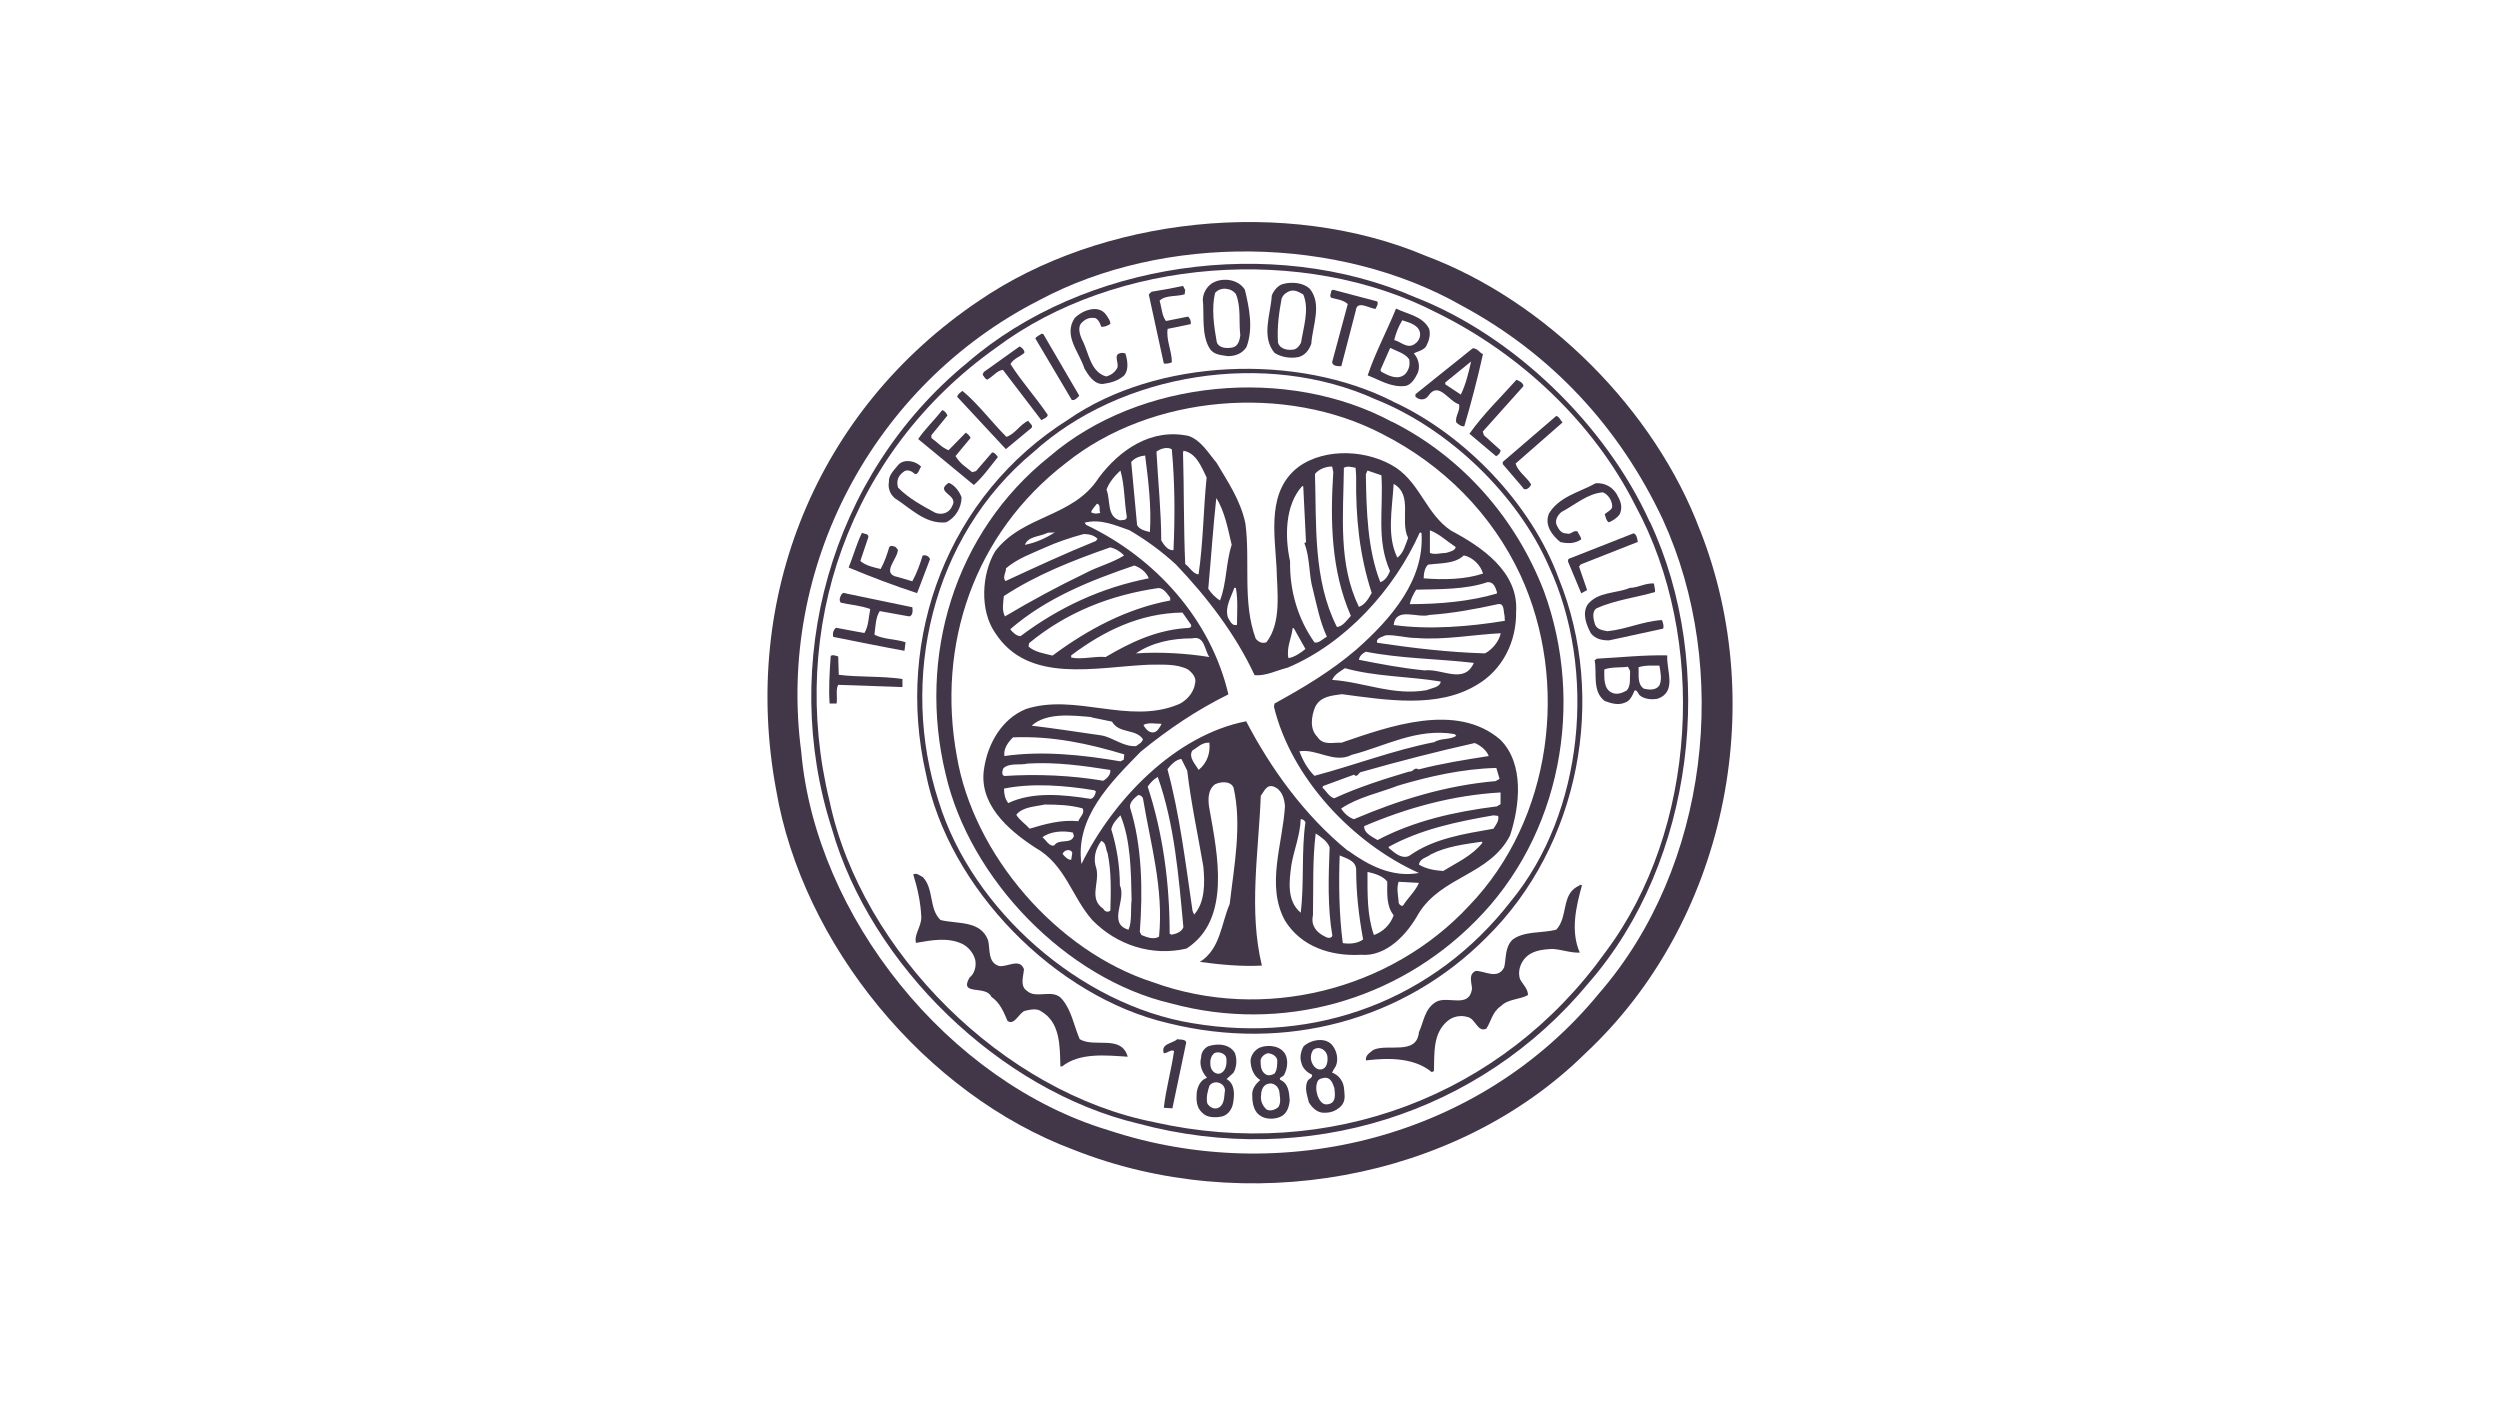 <?xml version="1.0" encoding="UTF-8"?>
<svg xmlns="http://www.w3.org/2000/svg" version="1.1" viewBox="0 0 1366 768">
  <defs>
    <style>
      .cls-1 {
        fill: #423749;
      }
    </style>
  </defs>
  <!-- Generator: Adobe Illustrator 28.7.1, SVG Export Plug-In . SVG Version: 1.2.0 Build 142)  -->
  <g>
    <g id="Layer_1">
      <g>
        <path class="cls-1" d="M901.4,285.1c-24-52.9-74.2-101.7-128.2-122.7-78.3-34.2-181.1-19.3-244.8,35.9-75.1,61.6-102.8,164.5-73.9,254.4,21.3,74.8,92,143.4,167.7,161.3,91.7,24.6,186.7-5.3,246-77.1,57.5-66,70.4-172.9,33.3-251.8ZM630.9,613.2c-82.4-16-160.1-92.9-177.6-175.3-23.1-94.4,10.8-191.1,91.1-248,65.2-48.8,167.7-56.7,240.7-19,45.3,22.2,85.6,59.9,108.4,105.2,39.7,73,33.9,177-16.1,243.9-56.7,79.5-151.9,114.5-246.6,93.2Z"></path>
        <path class="cls-1" d="M928.9,289.8c-24.6-65.7-84.1-125.3-149.6-149.9-76.5-32.4-177.6-21.3-244.5,24.5-88.5,59.6-130.3,162.1-110.7,267.3,14.3,84.1,81.2,166.2,162.7,196.6,92.9,36.8,208.3,17.5,279.6-52.9,76-71,100.8-188.7,62.5-285.7ZM605.8,617.6c-87.6-26.3-160.1-116.8-168-206.8-13.4-101.1,39.4-200.4,129.7-246.6,68.6-36.8,163.9-35.6,231.4,2.9,48.8,26.3,85.9,66.3,109.6,116.6,37.4,81.5,25.4,189.9-34.8,259.1-64.6,78.9-173.2,106.1-267.9,74.8Z"></path>
        <path class="cls-1" d="M761.2,219.4c-52.3-26.6-129.1-23.7-177.6,9.9-65.4,41.2-94.7,118.9-77.7,193.4,12.3,62.5,70.7,122.1,132.6,136.4,63.7,15.8,128.5-1.4,173.8-47,50.8-50,66-130.6,39.4-196-14.9-40.9-51.7-78.9-90.6-96.7ZM825.5,492.5c-41.8,53.8-106.3,78-173.8,66.6-61.1-9.9-120.4-61.6-138.8-121.2-21.6-66.3-4.1-144.6,51.7-190.8,47.9-43.5,127.1-56.1,187-28.9,39.7,15.8,77.4,51.7,94.7,91.2,26.3,56.7,19.3,134.4-20.8,183.1Z"></path>
        <path class="cls-1" d="M760.6,230.5c-57-30.7-137.9-23.4-187.2,19-52,41.5-72.2,109.3-56.7,173.5,13.1,57.2,65.7,111.9,123.3,125.3,60.5,16.4,123.3-1.7,166.2-45,46.7-46.7,59.9-118.9,37.4-180.3-15.2-39.4-44.1-73-83-92.6ZM802.7,494.9c-42.9,46.2-112.5,63.7-172.7,41.8-52.6-16.9-98.2-69.8-107.2-123.6-11.1-60.8,9.4-121.5,59.6-160.1,46.5-37.4,120.1-43.5,173-15.8,33.3,16.9,59.9,43.8,75.4,77.1,26.9,58.4,17.2,133.5-28,180.5Z"></path>
        <path class="cls-1" d="M733.5,405.8c-5-.3-10.5,1.8-13.7-3.2-4.4-4.4-3.2-11.4-1.2-16.3,2.9-5.9,9.1-6.2,14.6-7,24.2,3.2,52.3,7.9,73.6-5,14.3-8.2,21.9-24,21.6-40,1.5-21.9-19-35.6-35.6-44.4-13.4-9.1-16.6-25.1-29.8-34.2-14.9-9.9-38.6-11.4-53.5-.6-17.2,13.1-13.1,35.9-12,54.9.3,13.1,2.9,30.1-5.5,40.9-2.1.9-4.4,0-5.9-2-7.3-19.9-2.9-42.1-5.6-62.8-2.6-12.6-9.4-22.5-15.8-33.3-4.7-5.5-8.2-12-15.2-14.6-20.5-4.4-37.7,7.6-49.1,22.8-14,21.9-41.5,20.2-56.7,40.3-7.3,12.3-8.5,32.1,0,44.4,18.1,28.3,55.2,18.7,84.1,17.5,7.3,0,15.2-.6,21.3,2.6,2,1.5,5,4.4,3.8,7.9-.6,5-5.3,9.9-9.6,11.4-26.9,10.8-55.8-6.4-82.7,2.3-13.1,5.3-20.7,18.7-22.8,31.9-3.5,19.6,12.6,33.9,27.8,43.8,16.7,9.4,19.9,26.9,31.3,39.7,13.4,13.7,32.7,19.9,51.4,15.5,24.6-15.8,16.9-51.7,12.6-76-.9-4.7-1.2-10.5,2.9-13.7,2.9-1.5,8.5-2.1,10.2,1.7,4.7,20.4.3,42.9-2.1,63.7-4.7,10.8-5,24.5-16.3,31.6,11.4,1.5,22.8,2.6,33.9,2-7.3-30.1-1.8-61.9-.6-92.9,1.7-1.8,2.9-6.1,6.7-5,4.7,1.5,6.2,6.4,6.5,10.8-1.2,20.7-10.5,43.2,0,62.5,8.8,14.3,25.1,19.6,41.5,18.7,14,1.2,25.4-11.4,31.5-22.5,12.6-20.5,38.9-21,50-42.7,5.3-16.1,7.9-39.1-5.3-52.3-23.9-20.7-60.8-7.3-86.5,1.5ZM819.3,425.6l-2.1,1.2c-27.7,2.4-53.2,10.5-77.4,20.8-2.9-.9-5.6-3.5-7-5.8,9.1-6.2,20.7-8.5,31.3-12.6,16.9-5,34.8-9.1,53.5-9.6l1.8,6.1ZM813.5,413.1c-12.9,2-26,4.1-38.3,7.3-2.6-1.5-2.9,1.5-5.3,1.2-13.7,4.1-27.7,8.5-40.9,14.6-2.9-.9-4.1-3.8-6.4-5.8l.3-.9,16.9-6.2c2.1,2,2.4-1.5,4.1-1.5,20.4-5.8,40.9-11.1,61.9-15.8,2.9,1.2,6.4,3.8,7.6,7ZM738.4,412.5c18.4-4.7,35.6-14.9,56.4-11.4l.9.9c-2.9,2.3-8.5,1.2-12,3.5-22.5,4.4-43.5,12.6-65.5,18.4-3.8-3.8-6.4-8.5-8.2-13.4,9.6-1.5,18.7,6.7,28.3,2.1ZM779.6,377.1c-18.4,3.2-34.2-4.4-51.7-5.6,1.2-2.9,4.4-4.7,7-6.4,16.7,4.7,34.8,4.4,52.3,7.3-.3,3.2-5,3.5-7.6,4.7ZM778.4,366.3c-12.3-1.2-24.3-3.5-35.9-5.8.3-2.1,2-3.5,3.8-4.4,19.3,3.8,39.1,3.8,59,6.1-5.3,12-17.5,2.9-26.9,4.1ZM811.2,357c-19.9-.6-39.4-2.9-58.7-5.8-.9-2.6,2.9-3.2,4.7-4.1,5.6-.3,11.1,1.5,16.6,1.5,15.5,1.2,30.7-1.8,46.2-2.6-.9,4.4-4.7,9.1-8.8,11.1ZM822,336c.3,1.2,0,1.8.3,3.2-19.3,3.2-41.5,5-60.8,2.3,1.2-10.2,13.1-3.5,19.6-5.5,12.8-.9,25.1-3.2,37.4-5.9,3.5-.6,2.9,3.5,3.5,5.9ZM817.9,323.7v.6c-14.9,4.4-31.6,5.8-47.6,5.8.6-2.9,2-5.5,3.5-7.9,12.3-.3,27.2,0,38.9-4.1,3.5-.3,4.4,2.9,5.3,5.6ZM781.4,289.8c5.2,2,9.1,5.9,14,9.1-.3,2-3.2,2.6-5.3,3.2-2.9,0-6.1,1.2-8.8,0v-12.3ZM780.5,308.5c6.7-.9,14.3-.3,19.3-5,5,.9,9.4,5.6,10.5,9.9-9.6,3.2-21.3,3.5-32.4,2.6,0-2.6.6-6.1,2.6-7.6ZM761.5,264.4c10.8,6.1,3.2,20.2,7.9,29.5-1.5,3.8-2.6,8.5-5.9,10.8-5.8-12-2.9-25.7-2-40.3ZM747.2,257.1l7.6,2.6c1.2,18.4-2.9,35.1,4.7,52.3-.9,2.3-2.6,5.3-5.3,6.1-7-17.8-7.6-39.1-7.9-59l.9-2ZM734.3,255.6c2.1-1.2,4.4-.3,6.4,0l.3,4.7c-.3,22.8,1.8,42.9,8.5,63.7-1.5,2.6-3.5,6.4-7,7.6-11.4-23.6-8.5-50-8.2-75.9ZM727.9,255l.6,2.9c-1.7,26.9-1.2,53.8,9.6,78.6-2.1,2.3-4.4,5.8-7.6,6.1-13.2-26-11.1-56.4-12-83.6,2-2.6,5.8-4.1,9.4-4.1ZM711.5,265.5l.6.3,1.5,30.4-.9.6c3.2,7.9,2.3,17.2,4.7,25.4,2.1,8.5,3.8,17.5,7.6,25.7-2.3,1.2-4.1,3.5-6.7,3.2-9.1-12.8-13.7-28.3-13.4-44.4-2.9-13.1-2.9-30.7,6.7-41.2ZM713.3,354.6c-2.6,2.1-5.8,4.4-9.3,5-1.2-5.8,1.7-10.8,2.3-16.4h.6l6.4,11.4ZM675.3,321.3c1.2,6.7.6,13.4.6,20.1-2.6.9-3.8-2-5-4.1-1.7-5.9,1.8-10.8,3.5-16.1h.9ZM664.5,272c4.7,7.3,6.4,16.9,8.5,25.7-3.2,9.6-2.7,21-6.4,30.4-2.4-1.5-4.7-3.8-6.4-6.4,1.5-16.4,2.6-33,4.4-49.7ZM646.7,246.3c7,1.2,9.9,9.1,12.6,14.6-1.8,17.5-1.8,35.1-4.4,52.9-2.9,0-5-4.1-7.3-5.6-.9-20.2-.6-40.9-1.2-60.8l.3-1.2ZM640.3,245.7c1.7,19,1.7,36.5.9,54.9-3.2.3-5.2-2.9-6.7-5.3,0-15.5-1.8-33-2.6-48.5,2.1-1.7,6.2-2.9,8.5-1.2ZM625.7,248.9c1.8,14,3.5,28.3,2.6,41.8-2.4-.6-5.6-1.2-7-3.8l-3.2-34.5c2.1-2.3,4.7-3.2,7.6-3.5ZM612.2,257.1c2.3,7.9,2.1,17.2,3.5,25.4-.3,2.1-2.3,1.5-3.8,1.8-7.3-2-5-11.1-7.3-16.7,1.2-3.8,4.7-7.9,7.6-10.5ZM599.4,275.2c2.3.6.9,3.5,1.8,5-1.8.6-3.5.6-5-.3.3-1.5,2.1-3.2,3.2-4.7ZM571.9,291.3c1.5-.6,3.5,0,4.7-.6-4.7,3.2-10.8,5.9-16.6,7,1.8-4.7,7.9-4.4,12-6.4ZM549.7,310.5c6.2-5.3,13.7-7.9,20.8-11.1,7-3.2,14.3-5.6,21.6-7.6,2.9,0,5.6.6,7.6,2.6l-.9,1.2c-16.6,6.7-33,14.3-49.4,21.9-1.8-2,.3-4.7.3-7ZM549.1,336.8c-1.8-3.5-.9-7.3-.6-11.1,17.8-11.7,38-19.6,58.1-26.6,2.9.6,5.6,2.3,7.6,4.4-6.4,4.1-14.6,6.1-21.6,9.9-14.6,7-29.2,14.9-43.5,23.4ZM552,343.8c19.9-17.2,43.8-26.6,67.8-34.8,3.5,1.2,6.7,3.8,7.9,7-25.7,5-49.1,15.8-70.1,31.6-2.1,0-4.4-2.1-5.6-3.8ZM562,353.2l.3-1.8c20.5-16.9,44.4-26.3,70.7-30.1,2.9,0,5,3.5,6.4,5.3v1.5c-23.7,4.4-45,15.8-64.3,30.1-4.7-1.2-9.6-1.8-13.2-5ZM585.3,359.3v-1.2c17.8-13.4,37.7-23.1,60.8-23.4l4.7,6.7c.6,1.8-1.7,1.8-2.9,1.8-16.4,1.2-30.4,7.9-43.8,15.8-5.8-.6-12.9,1.5-18.7.3ZM620.7,357c8.5-5.8,19.3-8.2,30.7-8.2,7-1.7,6.7,6.7,9.4,10.2-12.3-2-26.9-2.9-40-2ZM634.7,395.5c-.9,1.8-2.3,4.4-4.4,4.7-2.6.3-4.7-2.3-5.5-4.1,2.6-1.5,6.7-.6,9.9-.6ZM596.5,392l11.1,2.3c3.8,6.7,13.1,3.8,16.9,9.6-.6,2.1-2.3,2.6-3.8,3.8-7.3.3-12.3-4.7-19-5.9-12.8-1.8-25.4-3.8-38-5.3,8.2-7.3,21.9-5.6,32.7-4.7ZM553.5,402.9c21.6-.9,41.5,3.5,60.8,9.3l-.3,2.9-1.8.9c-20.4-3.5-42.6-5.9-63.4-2.9-.6-4.1,2.1-7.6,4.7-10.2ZM548.2,419.8c3.5-3.2,9.1-1.5,13.4-2.6,15.5-.9,30.4,1.2,45,3.5.6,2.3-1.7,4.7-3.8,5.9-17.2-2.9-35.9-3.8-54-2.6-1.7-.6-1.2-2.6-.6-4.1ZM548.5,430.9c15.8-3.2,33.6-1.7,49.4.9l.9.6c-.3,1.8-1.2,3.8-2.9,4.1-14.6-2.3-31.6-4.1-45,2.3-1.8-2.3-2.3-5-2.3-7.9ZM585.3,469.8c-2,0-3.5-1.8-4.7-3.2.6-2.1,4.4-3.2,5.3-.6l-.6,3.8ZM576,461.9c-2.6.9-4.4-2.9-6.4-4.4,4.1-3.2,11.1-3.8,16.6-2.6l.6,1.8c-1.5,5-8.2,1.2-10.8,5.3ZM562.6,452.8c-2.3-2.6-5.6-4.7-7.3-7.6,3.5-4.4,10.2-4.4,15.5-5.6,7.3,0,14.3.3,20.7,2.1,1.5,2.6-1.5,4.7-2.3,7-9.3-.9-18.1,1.5-26.6,4.1ZM606.7,497.5c-1.2,1.2-3.2.6-3.8-.9-8.2-5.6-2-14-3.8-21.9-2-5.5-.6-10.8,2.6-15.2,2.9.9,2.3,4.4,3.5,6.7,2.1,10.2,1.8,20.7,1.5,31.3ZM616.6,508c-11.7-3.5-.9-16.3-4.7-24.2,0-10.5-1.7-21-4.7-30.7.6-2.9,2.9-5.5,5-7.6,5.6,13.4,5.8,30.4,6.1,46.2-.6,5,.3,12-1.7,16.3ZM633.3,511.8c-2.9,1.8-6.7.3-9.6-.9l-.9-1.7c1.7-22.8,1.2-47.3-5.3-67.8-.6-2.9,2.3-5.3,4.4-7,1.2,0,2,.6,2.6,1.7,4.1,24.8,11.4,49.4,8.8,75.7ZM640,510.7l-.9-.6c0-28.1-3.8-55.2-12-80.3,1.5-2,2.9-3.8,5.5-5.3,9.1,25.7,11.4,54,14,82.1-.9,2.6-4.1,3.8-6.7,4.1ZM652.5,499.8l-.9-2.1c-3.8-26-7-52.6-13.7-77.4,2-2.6,4.7-5.3,7.6-5.6l3.2,6.4c2.1,17.8,5.8,34.8,8.8,52.3.9,9.4.9,19.6-5,26.3ZM654.9,420.7c-1.5-2.9-5.6-6.7-3.5-10.5,2.9-1.8,5.5-4.7,9.4-4.4.6,5.6-1.2,11.1-5.9,14.9ZM710.7,498.7c-7.6-6.4-6.4-16.9-5-26.6,1.5-8.2,4.7-15.8,5-24.5,1.2,0,2.1.6,2.6,1.7-2.3,15.8-.6,33.3-2.6,49.4ZM723.5,511.5c-4.4-2.3-7.3-5.9-6.1-11.4.3-15.2-.3-30.4,1.5-44.7,2.6,1.8,6.4,4.1,7.6,7.6-.6,15.8-1.2,33,1.5,48.2-.6,2-3.2,1.2-4.4.3ZM733.7,515.3c-2-15.2-2.3-32.7-1.7-47.9,3.2,1.5,8.5,2.6,9,7.3,0,13.7,1.5,26,3.8,38.6-2.9,2.3-7.6,2.6-11.1,2ZM750.7,510.9c-3.8-10.8-3.5-22.8-3.5-34.5,4.1.9,8.5,2.3,10.8,5.3,0,6.4-.6,13.4,3.5,18.4-1.7,5-5.8,9.1-10.8,10.8ZM766.5,494.9c-1.5.3-2.6-1.5-2.3-2.6-.3-3.2-1.2-7,0-10.5l11.1.6c-2,4.7-6.1,8.2-8.8,12.6ZM736.4,464.8c-23.7-19.3-42.1-45-55.5-70.7-38.9,7.6-72.7,42.9-90,78-3.5-25.4,15.8-44.4,32.4-61.4,15.5-12.6,30.7-22.8,47.9-31.3-9.6-40.9-39.7-74.5-77.7-92.6l-.9-1.2c8.8-2.3,16.9,1.5,24.5,4.1,9.1,5.3,17.8,11.7,25.4,18.7,17,17.8,32.7,38.3,43,60.5,6.1.6,12-2.6,18.1-4.1,31.8-13.4,58.4-42.9,72.2-73.9l.9.3c1.8,25.4-16.3,46.7-35.6,63.7-14,12-29.2,21-44.7,29.5l-.3,1.8c9.4,38.8,42.9,74.5,79.2,90.8-14.6,2.6-27.5-4.1-38.8-12.3ZM788.4,475.9c-4.7-.3-9.4-1.2-13.1-3.5.6-3.5,4.4-3.8,6.4-5.5,8.5-4.4,18.4-5.6,28-7l.3.6c-5.9,7.3-14,10.8-21.6,15.5ZM816.1,452.8c-16.4,2.9-32.7,5.3-46.2,14.9-4.1,1.8-7.9-1.7-11.1-4.4v-.6c17.5-9.6,37.1-13.7,57.2-17.2l2.6.3c.6,2.6-1.2,5-2.6,7ZM819.9,439.4h0l-2,1.2c-23.1,2.9-45.3,7.9-65.2,18.4-2.9-1.8-7.6-3.8-7.3-7.6,23.1-9.9,48.2-16.9,74.5-18.4v6.5Z"></path>
        <path class="cls-1" d="M670.9,194.6c4.1,0,7.9-1.4,10.2-5,3.8-10.2,1.5-21.3-.9-31.3-3.5-5.6-11.4-6.7-16.9-4.1-3.2,1.5-5.9,5.3-6.1,9.4.9,8.5-.9,19.3,3.8,26.9,2.3,3.5,6.4,3.5,9.9,4.1ZM663.9,160.1c2.9-3.5,8.8-2.9,11.4.6,2.9,7,1.5,14.9,2.4,22.5-.3,2.6-1.2,6.2-4.4,6.7-3.2.6-7.6.3-8.5-3.2-1.5-8.5-2.9-18.1-.9-26.6Z"></path>
        <path class="cls-1" d="M709.5,195.1c3.5-.9,5.8-3.8,7-7.3.6-9.6,6.1-21.6-.9-30.1-3.5-3.2-9.4-3.8-14.3-2.6-2.9.6-5.5,3.8-6.4,6.4-.6,10.2-5.9,22.5,1.5,31.3,3.5,2.3,8.5,3.2,13.1,2.3ZM700.4,163c.6-2.1,2.9-3.5,4.7-4.1,2.9-.6,5,.9,7,2,3.5,8.2,0,18.1-1.2,26.3-.9,1.8-2.3,3.5-4.1,3.8-3.8.6-7.6-.6-8.5-3.8-.6-8.5.6-16.7,2-24.2Z"></path>
        <path class="cls-1" d="M640.3,197.8c0-6.1-3.2-12-2.3-18.1l12.6-2.6c.3-1.5-.3-3.2-1.5-4.1l-12,2.4c-2.3-2.9-2.3-7.3-3.5-11.1,3.2-3.2,9.3-2.1,13.7-3.5l.3-2.3-1.2-2.3c-5.6,1.2-11.4,2.3-17.2,3.2l-1.5,1.5,8.2,37.7c1.2.3,2.9,0,4.4-.6Z"></path>
        <path class="cls-1" d="M736.4,166.2l-8.5,31.6c0,2.3,3.2,2.3,5,2.3l7.9-30.4c.6-5.9,7.3-1.2,10.8-.9.6-1.5,1.7-2.6.9-4.1l-24.2-6.4-.9.6c0,1.5-1.2,2.6,0,3.8,3.2.9,6.7,1.2,9.1,3.5Z"></path>
        <path class="cls-1" d="M767.9,210.9c3.2-.6,5.3-4.1,6.7-7,1.5-3.5.6-7.9-2.1-10.8,2.1-1.2,5-1.5,6.7-3.8,1.5-2.9,2.6-6.1,1.7-9.6-3.5-7-11.7-7.9-18.1-11.1-5,12.3-11.4,24.2-15.5,36.5,6.7,2.6,12.9,6.7,20.5,5.8ZM766.2,175c3.5,1.2,8.5,2.3,9.6,6.4.6,2.6-.6,5-2.6,6.4-4.1,3.2-7.9-1.2-11.4-2,.9-3.8,2.3-7.3,4.4-10.8ZM770,196.6c.6,2.9-.3,5.8-2.3,7.9-4.1,3.5-9.4.6-13.1-1.5l-.3-.9,5.3-12c3.5,1.8,8.2,2.9,10.5,6.4Z"></path>
        <path class="cls-1" d="M602.6,209.8c4.4-.6,8.5-1.8,11.7-4.7,2.6-3.2,1.8-8.2.6-12l-1.5-.3c-5.9.3-1.8,5-2.9,8.2-1.2,2.3-3.5,4.1-6.1,4.7-8.8-2.6-9.4-13.1-13.2-20.2-1.2-2.6-2.6-7,0-9.3,2.1-2.1,4.4-2.9,7.3-2.4,1.8.9,2.6,2.9,3.2,4.7,1.8.3,3.5-.6,5-1.5,0-2-1.2-3.2-2.3-5-4.1-5.8-12.9-2.6-17.2,1.8-6.4,9.6,2.6,18.7,5.3,27.5,2,3.5,5.3,8.8,10.2,8.5Z"></path>
        <path class="cls-1" d="M589.7,216.2l-19.6-33.6-.9-.3c-1.2.9-2.9,1.5-3.5,2.6l19.9,33.6c1.5.6,3.2-1.2,4.1-2.3Z"></path>
        <path class="cls-1" d="M539.5,207.4c2.9-1.5,5.3-5,8.5-5.3l21,27.5c1.2-.9,3.2-1.2,3.5-2.9-6.7-9.9-14-17.8-20.4-27.8,2-3.2,5-3.8,7.6-6.1.3-1.2-1.2-2.9-2.6-3.5l-19.6,14-.6,1.5c.9.9,1.2,2.3,2.6,2.6Z"></path>
        <path class="cls-1" d="M773.5,216.8c2,2,5.3,2,7-.6,5.6-8.2,11.1,3.2,16.7,4.7.9,3.5-2.3,6.5-1.5,9.9,1.2,1.2,2.9,2.4,4.4,2.1,3.8-12.9,7.3-26.3,10.2-39.4-2.1-.9-2.9-3.2-5.6-3.2l-31.3,25.1v1.5ZM789.8,208.9l14-11.4c-1.2,5.6-2.9,12.6-5.6,18.1l-8.5-5.6v-1.2Z"></path>
        <path class="cls-1" d="M817.6,249.2c1.2-.6,2.3-1.8,2.3-3.2l-9.1-8.2-.6-2,22.2-24.8c0-1.8-2.3-2.9-3.8-3.5-9.1,10.2-17.8,18.4-25.7,29.5l14.6,12.3Z"></path>
        <path class="cls-1" d="M563.1,234.3c2.3-1.7-.9-3.2-1.2-4.4-4.4,1.8-7.3,7.3-12,8.8-7.9-7.9-15.8-18.4-24-25.1-.9.6-2.6,1.8-2.9,3.2l26.6,28.6,13.4-11.1Z"></path>
        <path class="cls-1" d="M545.3,249.8c-.9-1.2-1.8-2.6-3.2-2.6l-8.8,10.2-2.1.6c-3.5-2.9-6.7-4.7-9.1-8.8l8.2-9.9c-.3-1.2-1.8-2.4-2.6-2.9l-9.4,9.6c-3.8-1.5-5.8-4.1-9.4-6.7v-1.5l8.8-10.8c-.6-1.2-1.5-2.6-2.9-2.9-4.1,5.3-9.6,10.5-13.1,15.8l30.4,25.1c5-4.4,8.8-9.9,13.1-15.2Z"></path>
        <path class="cls-1" d="M821.1,253.6l10.8,12.6c1.2,2.6,4.1.3,4.7-1.5-2.4-4.1-7-6.7-8.5-11.4l25.7-22.5c-1.5-1.5-1.8-3.2-3.5-3.5l-29.2,25.1v1.2Z"></path>
        <path class="cls-1" d="M488.6,272c8.5,5.3,16.9,14.6,28.3,13.4,5-2.3,8.5-7.9,8.5-13.7-1.2-3.2-3.8-6.7-7-7.9-8.2,5.3,5.9,6.4,1.8,12.8-1.5,3.8-5.8,5-9.3,3.5-7-3.8-14.6-7.9-20.2-13.7-.9-3.2-.3-6.2,2.9-8.5,1.5-1.4,3.8-.9,5.3.3,2.6,2.6,3.2-1.7,4.4-3.2-2.9-3.2-9.1-4.4-12.3-1.2-2.3,2.9-5.6,5.8-5.3,9.6-.6,3.2.6,6.4,2.9,8.5Z"></path>
        <path class="cls-1" d="M846.2,281c-2.3,6.1,2,11.7,6.4,15.2,4.1.9,7.9.9,11.4-1.5-.3-1.8-1.5-2.9-2.1-4.4-2.6-.6-3.5,2-5.8,1.2-2.9,0-4.1-1.8-5.3-4.1-1.5-2.6,0-5.6,2.3-7.6,7.3-3.8,14.3-10.2,22.8-10.8,2.9,1.4,4.7,4.1,5,7.3.3,2.3-2.6,3.2-4.1,4.7.6,1.5.9,3.8,2.3,4.4,2.1-.9,4.4-2.3,5.9-4.4,1.5-3.2.9-6.4-.9-9.6-2-4.7-7-7.9-12.3-7.3-9.1,5-20.2,7.3-25.7,16.9Z"></path>
        <path class="cls-1" d="M508.2,305.6c-.6-1.8-2.6-2.6-4.1-2-1.5,5-3.2,9.6-5.6,14l-7.9-2.3c-9.6-1.8,0-9.9,0-14.9l-1.2-1.5c-.9-.3-2.4-1.2-3.5,0-1.2,4.1-2.6,8.2-4.7,12-3.8-.9-8.2-1.8-11.1-4.4l4.4-13.1c0-2-2.3-1.5-3.5-2.3-2.9,5.8-4.7,12.6-7.3,19,12,5,24.8,9.9,37.4,14l7-18.4Z"></path>
        <path class="cls-1" d="M856.7,306.7l7.3,17.5,3.2-1.8-4.4-12.8.9-1.2,31.2-12.3c-.3-1.8-.6-4.1-2.3-4.7l-35.6,14-.3,1.2Z"></path>
        <path class="cls-1" d="M908.7,343.5c.6-1.2,0-3.2-.6-4.7-10.2.6-19.3,5-29.8,6.1-2.9-.6-6.1-.9-7-4.4-.6-2.3-1.7-6.4,1.2-8.2,9.9-4.4,21.3-5.8,31.8-8.8v-1.2l-.6-3.5c-4.7-.3-8.8,2.4-13.1,2.4-7.6,3.2-17.5,2-23.1,9.1-3.2,5-.6,11.4,1.8,15.8,2.6,3.2,6.2,3.8,9.9,3.8l29.5-6.4Z"></path>
        <path class="cls-1" d="M460.6,324l-.9.9c-.6,1.2-1.5,2.9-.3,4.4,5.3,1.2,10.8,1.5,16.1,3.5-.9,4.4-.9,9.4-3.2,13.1l-15.5-2.9c-1.5,1.2-2,3.2-1.5,5,13.1,2.6,26.3,5.3,38.9,7.6l.6-4.7c-5.6-1.8-12-1.5-17-4.1.6-4.4.6-9.4,2.9-12.9l16.1,2.9c2-.3,2-3.2,1.7-5l-38-7.9Z"></path>
        <path class="cls-1" d="M911.1,358.1c-12.9-.3-26.6,1.2-38.6,1.8l-1.2.9c1.4,6.7-1.5,17,5.5,22.2,3.2,1.2,7.3,2.6,11.1.9,2.9-.9,4.1-4.1,5.3-6.7,1.5,0,1.7,1.5,2.6,2.6,2.6,2.3,6.7,2.6,9.9,2,10.8-3.8,4.7-15.5,5.3-23.7ZM888.6,377.4c-2.1,1.2-5,2.3-7.6,1.2-5-2-4.4-8.5-4.4-12.8,3.8-1.5,9.1-.9,12.9-1.5l1.2,2.3c-.3,3.8.6,8.2-2,10.8ZM906.7,374.5c-2,2.9-5.8,2.4-8.5,1.8-3.8-2.6-2.6-7.6-2.9-11.7,3.5-1.2,7.9-.9,11.4-.9.6,3.5,1.5,7.6,0,10.8Z"></path>
        <path class="cls-1" d="M458,358.7c-1.2-.3-2.9-1.2-4.1-.3-.6,8.8-1.2,17.8-.6,26h3.8c.6-3.2-.6-7.6.9-10.2l35.1,1.2v-4.4c-11.4-1.7-24.3-.9-34.8-2.3l-.3-9.9Z"></path>
        <path class="cls-1" d="M590,567.9c-3.2-7.3-4.4-15.5-9.4-21.6-5-6.7-14.3,0-19.6-5-3.8-2.6-1.8-7.9-1.5-11.7-2.3-6.4-9.3-.9-13.7-1.8-6.2-2-4.7-9.1-5.9-14-4.1-11.1-16.9-8.8-26-11.1-6.4-6.1-3.5-16.9-9.6-23.4-1.8-.9-3.5-2.6-5.3-1.5,2.3,7.3,4.1,15.5,4.4,23.4,0,5.3-4.1,9.4-2.9,14,8.5-1.5,17.5-3.2,25.4.6,3.5,1.8,6.1,5.2,7,8.8.6,3.5-.3,7.3-3.2,9.6-5.8,10.2,9.1,3.8,12,10.5,4.7,3.2,6.7,8.2,8.8,13.1,3.8,2.9,6.4-4.7,9.6-5.5,2.6-.6,6.4-1.5,8.8.3,10.5,6.1,10.2,19,10.5,30.1h.9c9.6-7.6,23.7-6.1,35.9-5.3-3.5-12.3-18.1-4.7-26.3-9.6Z"></path>
        <path class="cls-1" d="M863.2,483.8c-10.5,4.1-6.1,17.2-12.9,24.2-7.9,2-17.2.6-23.7,5.3-4.4,4.1-3.5,9.9-4.7,15.2-3.5,7-10.5,2-15.5,2-4.4,1.8-2.1,6.7-2.1,9.9-1.7,10.8-13.1,3.5-19.6,7-6.4,3.8-6.7,10.8-9.4,16.6-1.2,12.8-16.9,6.1-24.8,9.6-2,1.5-4.7,3.2-4.1,5.8,12.6-1.5,26.3-1.5,35.9,6.4l1.2-.6c.3-9.9-.6-20.5,7.3-27.2,2.9-2.6,7.3-3.5,11.1-2.3,4.4.9,5.3,8.5,10.2,6.4,2.6-3.8,3.2-9.1,7.9-12.3,4.1-4.1,10.2-3.5,14.9-6.1,0-3.5-2.9-5.8-4.4-8.8-1.2-3.8,0-7.9,2.3-10.8,3.8-4.7,9.6-5.3,15.5-5.6,5,.3,10.2,2.3,14.9,2-5.2-11.7-2-25.4,1.2-36.8l-1.5-.3Z"></path>
        <path class="cls-1" d="M643.2,567.9c-2.6,2.3-9.1,2.3-7.3,7.6,0,0,0,0,0,0,0,0,0,0,0,0,2.1,0,3.8-2.3,5.6-1.2-1.5,10.5-4.4,20.5-5.6,31h0s0,0,0,0l4.7.3,7.3-34.8c.3-.8.3-1.4,0-1.8-.7-1.2-3.4-.9-4.7-1.2Z"></path>
        <path class="cls-1" d="M727.9,586c.6-1.2,1.2-2.4,2-3.5,1.5-3.5.6-7.9-1.5-10.8-3.5-5.3-12-3.8-16.1,0-1.5,2.6-2.3,6.1-1.2,9.1.6,2.9,3.2,5.3,5.8,6.4.3,1.8-1.4,2-2.3,3.2-2.1,3.8-.3,8.2.6,12,1.8,2.9,4.7,5.9,8.8,5.6,3.8,0,7-1.5,9.4-4.4,2-2.9,1.2-6.1.9-9.6-.6-3.5-2.9-6.7-6.4-7.9ZM716.5,579.6c-.6-2.1,0-4.7,1.2-6.1,3.5-2.3,7.3.6,7.6,3.8.3,2.9-.3,6.4-3.2,7-2.9.6-5-2.3-5.6-4.7ZM725.9,603.3c-3.2.9-5-2.1-5.9-4.4-.9-2.6-1.2-5.6,0-8.2.9-1.5,2.6-1.5,3.8-1.8,3.2-.3,4.4,2.9,5.3,5.6.3,3.2,1.2,7.9-3.2,8.8Z"></path>
        <path class="cls-1" d="M675,575.8c-2.9-5.6-9.9-5.8-14.9-4.1-2.3,1.2-3.8,3.5-3.8,6.1-1.2,4.1.6,8.2,3.2,11.1-3.5,1.2-5,4.4-5.6,7.9-.3,4.1-.3,8.2,2.9,11.1,2.6,2.9,7.3,2.9,11.1,2.1,3.2-.9,5.3-4.1,5.8-7,.9-4.7,1.2-10.8-3.5-13.4l3.8-3.5c1.7-2.9,2-7.3.9-10.2ZM669.2,596.5c-.3,3.2-.3,7.3-3.5,8.8-2.3,1.2-5.2-.6-6.1-2.6-.6-3.5.3-6.4,1.2-9.4,2.6-3.8,9.1-1.5,8.5,3.2ZM666.6,586.6c-2.9.6-5-2-5.2-4.4-.3-2.3,0-4.7,1.7-6.4s6.7-.6,7,2.6c.3,3.2-.3,7-3.5,8.2Z"></path>
        <path class="cls-1" d="M699.6,590.1c-1.2-1.5,1.5-1.5,2.1-2.9,1.5-2.9,2.3-7,.9-10.5-2.3-5.3-9.4-6.1-14-4.4-2.9,1.2-5,4.1-5.3,7,0,4.4,1.8,8.8,5.3,10.8-2.6,2.3-4.4,4.7-4.4,7.9s.3,8.8,4.1,11.4c2.9,2.3,7.9,2.3,11.1.9,3.8-1.5,5-5.6,5.3-9.1-.3-4.1-.6-9.1-5-11.1ZM692.6,575.5c2.3,0,5,1.5,5.3,3.8,0,2.3,0,5.3-1.5,7.3-1.5.9-3.5,1.4-5,.3-2.3-1.5-2.6-4.4-2.6-6.7-.3-2.3,1.8-4.1,3.8-4.7ZM698.4,605c-1.8,1.5-4.4,2.3-6.4,1.2-2.1-2-3.5-4.7-2.9-8.2,0-2.3,1.2-5.3,3.8-5.8,2.9-.9,5.6,1.4,6.1,4.1.3,2.9,1.2,6.1-.6,8.8Z"></path>
      </g>
    </g>
  </g>
</svg>
